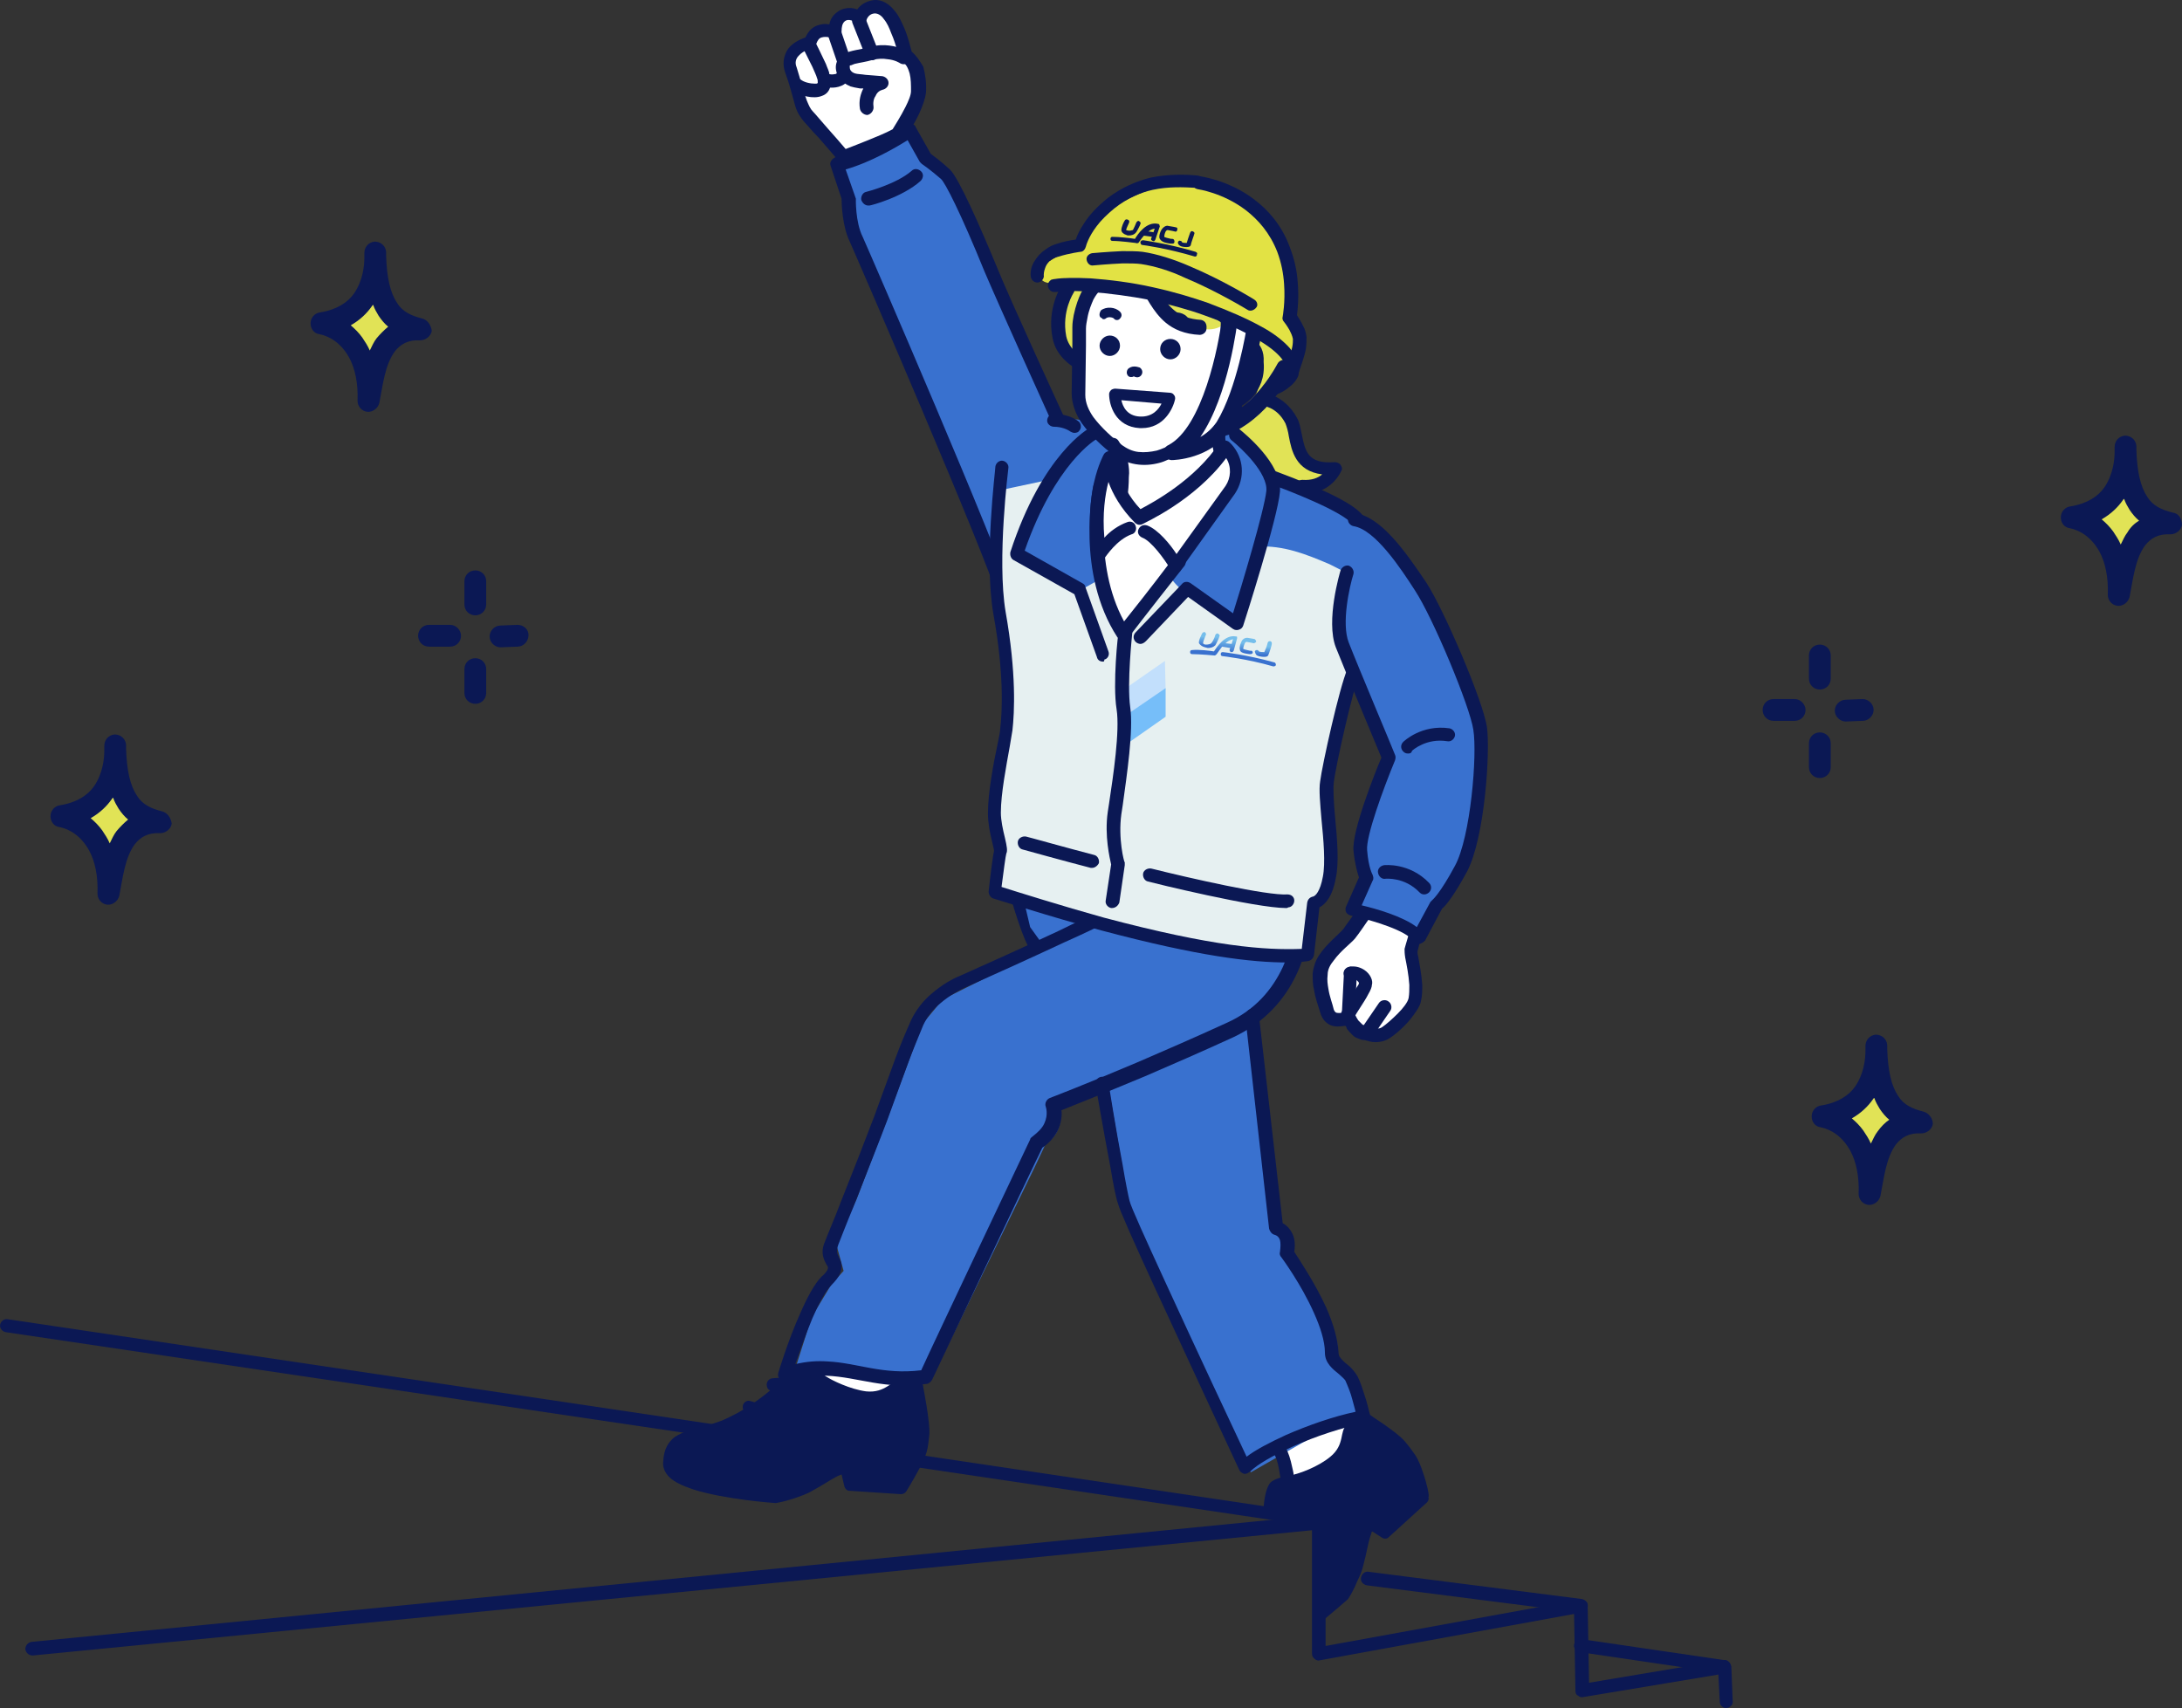 <?xml version="1.0" encoding="UTF-8"?>
<svg id="_レイヤー_2" data-name="レイヤー 2" xmlns="http://www.w3.org/2000/svg" xmlns:xlink="http://www.w3.org/1999/xlink" viewBox="0 0 320.52 250.91">
  <rect x="0" y="0" width="320.52" height="250.91" fill="#333333" stroke="none"/>
  <defs>
    <style>
      .cls-1, .cls-2 {
        fill: #3971cf;
      }

      .cls-1, .cls-2, .cls-3, .cls-4, .cls-5, .cls-6, .cls-7, .cls-8, .cls-9, .cls-10, .cls-11, .cls-12, .cls-13, .cls-14, .cls-15, .cls-16 {
        stroke-width: 0px;
      }

      .cls-2, .cls-6, .cls-7, .cls-10, .cls-11, .cls-13, .cls-14, .cls-15 {
        fill-rule: evenodd;
      }

      .cls-3 {
        fill: url(#_名称未設定グラデーション_6-4);
      }

      .cls-4 {
        fill: url(#_名称未設定グラデーション_6-3);
      }

      .cls-5 {
        fill: url(#_名称未設定グラデーション_6-2);
      }

      .cls-6 {
        fill: #c2dffc;
      }

      .cls-7 {
        fill: #e2e244;
      }

      .cls-8 {
        fill: #e6f0f1;
      }

      .cls-9 {
        fill: url(#_名称未設定グラデーション_6);
      }

      .cls-10 {
        fill: #e1e356;
      }

      .cls-11, .cls-12 {
        fill: #0b1854;
      }

      .cls-13 {
        fill: #e6ac99;
      }

      .cls-14, .cls-16 {
        fill: #fff;
      }

      .cls-15 {
        fill: #76bef9;
      }
    </style>
    <linearGradient id="_名称未設定グラデーション_6" data-name="名称未設定グラデーション 6" x1="148.42" y1="-4588.56" x2="148.42" y2="-4586.18" gradientTransform="translate(173.23 -4495.72) rotate(1.8) scale(1 -1)" gradientUnits="userSpaceOnUse">
      <stop offset=".15" stop-color="#3971cf"/>
      <stop offset=".71" stop-color="#75beeb"/>
    </linearGradient>
    <linearGradient id="_名称未設定グラデーション_6-2" data-name="名称未設定グラデーション 6" x1="193.12" y1="-4557" x2="193.12" y2="-4553.71" gradientTransform="translate(486.5 -4454.61) rotate(6.3) scale(1 -1)" xlink:href="#_名称未設定グラデーション_6"/>
    <linearGradient id="_名称未設定グラデーション_6-3" data-name="名称未設定グラデーション 6" x1="154.11" y1="-4589.29" x2="154.11" y2="-4586.87" xlink:href="#_名称未設定グラデーション_6"/>
    <linearGradient id="_名称未設定グラデーション_6-4" data-name="名称未設定グラデーション 6" x1="156.39" y1="-4589.66" x2="156.39" y2="-4587.4" xlink:href="#_名称未設定グラデーション_6"/>
  </defs>
  <g id="img">
    <g>
      <path class="cls-10" d="M55.12,37.79c0,2.1-.5,8.7-7.9,9.7,3.2.6,7.1,3.7,6.9,11.4.9-4.5,1.4-10.8,7.6-10.5-4.3-.9-6.3-3.6-6.6-10.6Z"/>
      <path class="cls-11" d="M62.02,46.79c-1.6-.4-2.9-1-3.7-2.3-1-1.5-1.5-3.7-1.6-6.9v-.6c-.1-.9-.8-1.5-1.7-1.5-.9.1-1.5.8-1.5,1.7v.7c0,1.1-.2,3.3-1.5,5.2-.9,1.3-2.5,2.4-5,2.8-.8.1-1.4.8-1.4,1.6s.5,1.5,1.3,1.6c1.5.3,3.2,1.3,4.4,3.5.8,1.5,1.3,3.6,1.2,6.3,0,.8.6,1.5,1.4,1.6.8.1,1.6-.5,1.8-1.3.5-2.5.8-5.6,2.3-7.6.8-1,1.9-1.7,3.7-1.6.8,0,1.6-.6,1.7-1.4-.1-.8-.6-1.6-1.4-1.8ZM55.32,49.69c-.4.5-.7,1.2-1,1.8-.3-.7-.7-1.3-1.1-1.9-.5-.7-1.1-1.3-1.7-1.8,1.4-.8,2.4-1.8,3.1-2.8.1-.1.1-.2.2-.2.2.6.5,1.1.8,1.6.4.6.9,1.2,1.4,1.6-.6.5-1.2,1.1-1.7,1.7Z"/>
      <path class="cls-10" d="M16.92,110.19c0,2.1-.5,8.7-7.9,9.7,3.2.6,7.1,3.7,6.9,11.4.9-4.5,1.4-10.8,7.6-10.5-4.3-.9-6.3-3.6-6.6-10.6Z"/>
      <path class="cls-11" d="M23.82,119.19c-1.6-.4-2.9-1-3.7-2.3-1-1.5-1.5-3.7-1.6-6.9v-.6c-.1-.9-.8-1.5-1.7-1.5-.9.1-1.5.8-1.5,1.7v.7c0,1.1-.2,3.3-1.5,5.2-.9,1.3-2.5,2.4-5,2.8-.8.1-1.4.8-1.4,1.6s.5,1.5,1.3,1.6c1.5.3,3.2,1.3,4.4,3.5.8,1.5,1.3,3.6,1.2,6.3,0,.8.6,1.5,1.4,1.6s1.6-.5,1.8-1.3c.5-2.5.8-5.6,2.3-7.6.8-1,1.9-1.7,3.7-1.6.8,0,1.6-.6,1.7-1.4-.1-.8-.6-1.6-1.4-1.8ZM17.12,122.09c-.4.5-.7,1.2-1,1.8-.3-.7-.7-1.3-1.1-1.9-.5-.7-1.1-1.3-1.7-1.8,1.4-.8,2.4-1.8,3.1-2.8.1-.1.1-.2.2-.2.2.6.5,1.1.8,1.6.4.6.9,1.2,1.4,1.6-.6.5-1.2,1.1-1.7,1.7Z"/>
      <path class="cls-10" d="M312.22,66.19c0,2.1-.5,8.7-7.9,9.7,3.2.6,7.1,3.7,6.9,11.4.9-4.5,1.4-10.8,7.6-10.5-4.2-.9-6.3-3.6-6.6-10.6Z"/>
      <path class="cls-11" d="M319.12,75.29c-1.6-.4-2.9-1-3.7-2.3-1-1.5-1.5-3.7-1.6-6.9v-.6c-.1-.9-.8-1.5-1.7-1.5-.9.1-1.5.8-1.5,1.7v.7c0,1.1-.2,3.3-1.5,5.2-.9,1.3-2.5,2.4-5,2.8-.8.1-1.4.8-1.4,1.6s.5,1.5,1.3,1.6c1.5.3,3.2,1.3,4.4,3.5.8,1.5,1.3,3.6,1.2,6.3,0,.8.6,1.5,1.4,1.6s1.6-.5,1.8-1.3c.5-2.5.8-5.6,2.3-7.6.8-1,1.9-1.7,3.7-1.6.8,0,1.6-.6,1.7-1.4,0-.9-.5-1.7-1.4-1.8ZM312.52,78.19c-.4.5-.7,1.2-1,1.8-.3-.7-.7-1.3-1.1-1.9-.5-.7-1.1-1.3-1.7-1.8,1.4-.8,2.4-1.8,3.1-2.8.1-.1.1-.2.2-.2.2.6.5,1.1.8,1.6.4.6.9,1.2,1.4,1.6-.7.4-1.3,1-1.7,1.7Z"/>
      <path class="cls-10" d="M275.62,154.29c0,2.1-.5,8.7-7.9,9.7,3.2.6,7.1,3.7,6.9,11.4.9-4.5,1.4-10.8,7.6-10.5-4.3-.9-6.3-3.6-6.6-10.6Z"/>
      <path class="cls-11" d="M282.52,163.29c-1.6-.4-2.9-1-3.7-2.3-1-1.5-1.5-3.7-1.6-6.9v-.6c-.1-.9-.8-1.5-1.7-1.5-.9.1-1.5.8-1.5,1.7v.7c0,1.1-.2,3.3-1.5,5.2-.9,1.3-2.5,2.4-5,2.8-.8.1-1.4.8-1.4,1.6s.5,1.5,1.3,1.6c1.5.3,3.2,1.3,4.4,3.5.8,1.5,1.3,3.6,1.2,6.3,0,.8.6,1.5,1.4,1.6s1.6-.5,1.8-1.3c.5-2.5.8-5.6,2.3-7.6.8-1,1.9-1.7,3.7-1.6.8,0,1.6-.6,1.7-1.4,0-.8-.6-1.6-1.4-1.8ZM275.82,166.19c-.4.5-.7,1.2-1,1.8-.3-.7-.7-1.3-1.1-1.9-.5-.7-1.1-1.3-1.7-1.8,1.4-.8,2.4-1.8,3.1-2.8.1-.1.1-.2.2-.2.2.6.5,1.1.8,1.6.4.6.9,1.2,1.4,1.6-.6.4-1.2,1-1.7,1.7Z"/>
      <path class="cls-11" d="M66.12,91.79h-3.1c-.9,0-1.6.7-1.6,1.6s.7,1.6,1.6,1.6h3.1c.9,0,1.6-.7,1.6-1.6,0-.8-.7-1.6-1.6-1.6Z"/>
      <path class="cls-11" d="M76.02,91.79l-2.5.1c-.9,0-1.6.8-1.6,1.6,0,.9.8,1.6,1.6,1.6l2.5-.1c.9,0,1.6-.8,1.6-1.6.1-.9-.7-1.6-1.6-1.6Z"/>
      <path class="cls-11" d="M69.82,96.69c-.9,0-1.6.7-1.6,1.6v3.5c0,.9.7,1.6,1.6,1.6s1.6-.7,1.6-1.6v-3.5c0-.9-.7-1.6-1.6-1.6Z"/>
      <path class="cls-11" d="M69.82,83.79c-.9,0-1.6.7-1.6,1.6v3.4c0,.9.7,1.6,1.6,1.6s1.6-.7,1.6-1.6v-3.4c0-.9-.7-1.6-1.6-1.6Z"/>
      <path class="cls-11" d="M263.62,102.69h-3.1c-.9,0-1.6.7-1.6,1.6s.7,1.6,1.6,1.6h3.1c.9,0,1.6-.7,1.6-1.6,0-.8-.7-1.6-1.6-1.6Z"/>
      <path class="cls-11" d="M273.62,102.69l-2.5.1c-.9,0-1.6.8-1.6,1.6,0,.9.8,1.6,1.6,1.6l2.5-.1c.9,0,1.6-.8,1.6-1.6,0-.9-.8-1.6-1.6-1.6Z"/>
      <path class="cls-11" d="M267.32,107.59c-.9,0-1.6.7-1.6,1.6v3.5c0,.9.7,1.6,1.6,1.6s1.6-.7,1.6-1.6v-3.5c0-.9-.7-1.6-1.6-1.6Z"/>
      <path class="cls-11" d="M267.32,94.69c-.9,0-1.6.7-1.6,1.6v3.4c0,.9.7,1.6,1.6,1.6s1.6-.7,1.6-1.6v-3.4c0-.9-.7-1.6-1.6-1.6Z"/>
      <g>
        <polygon class="cls-16" points="201.12 133.79 198.42 136.99 194.82 140.39 193.62 143.19 195.22 148.39 196.32 149.59 198.72 150.29 201.52 152.29 203.92 151.49 206.72 148.09 207.82 144.89 207.32 140.39 208.12 136.89 201.12 133.79"/>
        <path class="cls-10" d="M184.22,49.69c1.2.9,1.1,3.9,1,5.2s-.4,2.5-1,3.6c-1.2,2.4-3.5,3.8-1.2,6.2,2.1,2.3,3.6,5.2,6.4,6.5,1.9.9,6.6,1.3,6.6-2-1.3-.1-2.6-.3-3.7-1-1.4-.9-1.4-2.6-1.8-4.2-.3-1.4-.9-2.8-1.8-3.9-.5-.7-1.8-1.4-2-2.4-.2-1.3,1.5-2.4,1.9-3.6.4-1,.2-1.6-.4-2.4-.5-.5-3.2-2.3-4-2Z"/>
        <path class="cls-16" d="M163.62,66.49s-3.9,13.1-.2,23.4c1.8,7.1,9.4-6.2,9.4-6.2l8.4-12.3c1.2-1.7.9-4.1-.7-5.5-.7-.7-1.6-1.2-2.5-1.5-3-.9-14.4,2.1-14.4,2.1Z"/>
        <g>
          <path class="cls-14" d="M133.02,8.29s-.8-3.8-2.4-6c-1.6-2.2-4.1-1.1-4.4.9-.4-1.6-3.8-1.5-3.6,1.7,0,0-2.8-1.2-3.6,1.4,0,0-3.9.9-2.9,4,1.1,3.1,1.4,5.6,2.6,6.9,1.2,1.2,5.2,6,5.2,6,2.2-.7,5.4-1.9,7.9-3.3,0,0,2.9-4.2,3-6.3.1-2.3-.3-4.7-1.8-5.3Z"/>
          <path class="cls-11" d="M133.92,7.59c-.2-.7-.5-2.1-1.1-3.5-.4-.9-.8-1.8-1.4-2.5-1.1-1.4-2.4-1.8-3.5-1.5-.8.2-1.5.6-2,1.3h0c-.7-.3-1.7-.3-2.5.1-.7.4-1.4,1-1.6,2.1-.5-.1-1-.1-1.6.1-.7.2-1.4.7-1.9,1.8-.8.3-2.2.9-2.8,2.1-.4.8-.6,1.8-.2,3,.7,1.9,1.1,3.6,1.5,5,.3,1,.8,1.7,1.3,2.3.4.4,1.2,1.4,2.1,2.3,1.5,1.7,3.1,3.6,3.1,3.6.3.3.7.4,1.1.3,1.1-.4,2.6-.9,4.1-1.5,1.4-.6,2.7-1.2,4-1.8.1-.1.3-.2.3-.3,0,0,1.3-1.9,2.2-3.8.5-1.1.9-2.2,1-3.1.1-1.3-.1-2.7-.4-3.8-.6-1-1.1-1.7-1.7-2.2ZM133.82,13.39c0,.6-.4,1.5-.8,2.3-.7,1.4-1.6,2.8-1.9,3.3-1.1.6-2.4,1.1-3.6,1.6-1.2.5-2.3.9-3.3,1.3-.6-.7-1.7-2-2.7-3.1-.9-1-1.7-2-2.1-2.4s-.6-.9-.9-1.6c-.5-1.3-.9-3-1.5-4.9-.3-.7-.1-1.3.3-1.7.7-.8,1.9-1.1,1.9-1.1.3-.1.6-.3.7-.7.2-.5.4-.8.8-.9.7-.2,1.5.1,1.5.1.3.1.7.1,1-.1s.4-.5.4-.9c0-.6.1-1.1.4-1.4.3-.3.7-.3,1-.2.1,0,.3.1.3.2.1.5.5.8,1,.8s.9-.4.9-.8c.1-.6.5-1.1,1.1-1.2.5-.1,1.1.2,1.5.8.5.6.8,1.3,1.1,2.1.8,1.8,1.1,3.6,1.1,3.6.1.3.3.6.6.7.5.2.8.9,1,1.6.2.8.2,1.7.2,2.6Z"/>
          <path class="cls-11" d="M133.32,7.49s-1.1-.6-2.7-.8c-.8-.1-1.7-.1-2.8.2-1.4.4-2.9.5-3.8,1-.5.3-.9.7-1.1,1.2-.3.8-.1,1.6.3,2.3.4.6,1,1,1.7,1.3.3.1.8.2,1.4.3h.5c-.4.8-.7,1.8-.5,3,.1.5.6.9,1.1.9.5-.1.9-.6.9-1.1-.1-.7,0-1.3.3-1.7.2-.5.6-.8,1-.9.5-.1.9-.5.9-1s-.4-.9-.9-1c0,0-1.3-.1-2.5-.2-.6-.1-1.2-.1-1.5-.2-.3-.1-.5-.2-.7-.5-.1-.2-.1-.4-.1-.6,0-.1.1-.1.2-.1.2-.1.3-.1.5-.2.8-.2,1.7-.3,2.7-.6.8-.2,1.5-.2,2.1-.1,1.2.1,1.9.6,1.9.6.5.3,1.1.1,1.4-.3.4-.6.2-1.2-.3-1.5Z"/>
          <path class="cls-11" d="M121.32,9.39c-.6-1.3-1.5-3.1-1.5-3.1-.3-.4-.9-.6-1.4-.4s-.7.8-.4,1.3c0,0,.7,1.4,1.3,2.6.3.7.6,1.3.7,1.7.1.2.1.4.1.6v.1c-.1.1-.2.1-.4.1-.7,0-1.6-.2-2.1-.6-.4-.3-1.1-.2-1.4.2s-.2,1.1.2,1.4c1.1.8,3.1,1.3,4.3.8.6-.2,1-.6,1.2-1.2.2-.5.2-1.2-.1-2,0-.4-.3-.9-.5-1.5Z"/>
          <path class="cls-11" d="M123.52,4.49c-.2-.5-.7-.8-1.3-.6-.5.2-.8.7-.6,1.3l1.3,3.8c.2.5.7.8,1.3.6.5-.2.8-.7.6-1.3l-1.3-3.8Z"/>
          <path class="cls-11" d="M124.32,10.09c-.5-.2-1.1,0-1.3.5-.1.2-.2.3-.4.3-.4.1-.8,0-.8,0-.5-.1-1.1.2-1.2.7s.2,1.1.7,1.2c0,0,1.2.3,2.3-.2.5-.2.9-.6,1.2-1.2.2-.4,0-1-.5-1.3Z"/>
          <path class="cls-11" d="M127.12,2.69c-.2-.5-.8-.8-1.3-.6-.5.2-.8.8-.6,1.3l1.9,4.8c.2.5.8.8,1.3.6s.8-.8.6-1.3l-1.9-4.8Z"/>
          <g>
            <g>
              <path class="cls-1" d="M155.52,61.79s-8.1-17.8-10-22.3-5.4-12.9-6.7-14c-1.7-1.5-2.9-2.3-2.9-2.3l-2.4-4s-5.5,3.8-10.7,5l1.7,5s-.1,3.6,1.1,6c1.1,2.5,20.3,46.8,21.8,52.3"/>
              <path class="cls-12" d="M147.42,88.39c-.4,0-.8-.3-.9-.7-1.5-5.6-20.7-50-21.7-52.2-1.1-2.3-1.2-5.5-1.2-6.3l-1.6-4.8c-.1-.3-.1-.5.1-.8.1-.2.4-.4.6-.5,5-1.2,10.3-4.8,10.4-4.8.2-.2.5-.2.8-.1s.5.2.6.5l2.2,3.9c.4.3,1.5,1.1,2.8,2.3,1.3,1.2,4.5,8.5,6.9,14.3,1.8,4.5,9.9,22.1,10,22.3.2.5,0,1.1-.5,1.3s-1.1,0-1.3-.5c-.1-.2-8.1-17.9-10-22.4-3.5-8.6-5.8-13.1-6.4-13.6-1.6-1.4-2.8-2.2-2.8-2.2-.1-.1-.2-.2-.3-.3l-1.8-3.2c-1.6,1-5.3,3.2-9.1,4.3l1.4,4c0,.1.1.2.1.3,0,0-.1,3.4,1,5.6,1,2.2,20.3,46.8,21.8,52.5.1.5-.2,1.1-.7,1.2-.2-.1-.3-.1-.4-.1Z"/>
            </g>
            <path class="cls-12" d="M127.52,30.19c-.4,0-.8-.3-1-.8-.1-.5.2-1.1.7-1.2,0,0,4.4-1.1,6.7-3.1.4-.4,1-.3,1.4.1s.3,1-.1,1.4c-2.7,2.4-7.3,3.6-7.5,3.6h-.2Z"/>
          </g>
        </g>
        <g>
          <path class="cls-11" d="M151.02,133.49c-.4-1.2-.7-2.4-.8-3.2-.2-1.2-.3-2.3-.4-3.3-.2-1.9-.4-3.3-.4-3.3-.1-.5-.5-.9-1.1-.9-.5.1-.9.5-.9,1.1,0,0,.1,1.4.4,3.3.1,1,.3,2.1.4,3.3.1.9.5,2.2.9,3.5.6,1.9,1.3,3.9,1.9,5,.2.5.8.7,1.3.5s.7-.8.5-1.3c-.5-1-1.2-2.9-1.8-4.7Z"/>
          <path class="cls-14" d="M123.12,198.09c-4.2,1-8.6,5.3-3,8.7,2.9,1.7,7.8,1.8,11.2,1.2,2.3-.3,3-1.1,3.6-3.3,1.4-4.9-.9-7.3-5.8-6.9-1.3.1-4.8.4-6,.3Z"/>
          <path class="cls-14" d="M188.42,212.09c.4,2.5.3,7.9,4.1,6.4,3-1.2,7.3-5.2,7.1-8.8-.3-3.7-8.5,1.3-11.2,2.4Z"/>
          <g>
            <path class="cls-11" d="M133.32,202.99l-4.8,2.1-5.4.2-4.8-2.3s-2.4.3-3.7,1.2c-1.3.9-6,4.2-7.7,4.9s-4.9,1.6-4.9,1.6l-3.2,1.8-.4,3.1,2.8,2.1,6.5,1.6,5.1.9,3.5-1.1,4.5-1.8,3.5-2.5.9,3.4,7.1.3,1.9-2.8,1.3-3.6-.3-7.7-1.9-1.4Z"/>
            <path class="cls-11" d="M135.62,203.79c0-.4-.2-.7-.5-.8,0,0-.2.4-2.9-.1-1.3-.2-2.1,1.8-5,1.5-2.3-.3-5-1.6-5.9-2.2-.9-.6-2.1-1.5-2.9-1.5-1.5.1-3.9,2.3-3.9,2.3l-.1.1s-1.6,1.6-4,3.2c-1.3.9-2.8,1.7-4.4,2.4-1.9.7-3.5,1.1-4.7,1.4-.9.3-1.6.6-2.2,1-.9.7-1.6,1.7-1.7,3.6-.1.8.2,1.6.9,2.3.7.7,2,1.3,3.5,1.8,4.7,1.5,12,2,12,2h.2s1.2-.2,2.7-.7c.8-.3,1.8-.6,2.6-1.1,1.3-.7,2.5-1.5,3.6-2.1.2-.1.5-.2.7-.3l.4,1.7c.1.4.4.7.7.7l7.6.5c.3,0,.6-.1.8-.4,0,0,1-1.6,1.9-3.3.5-.9.9-1.8,1.1-2.5.2-.7.3-1.6.4-2.6.1-1.9-.9-6.9-.9-6.9ZM134.42,212.69c-.2.6-.5,1.4-.9,2.1-.6,1.1-1.2,2.1-1.5,2.7l-6.5-.5-.4-1.9c-.1-.4-.5-.7-.9-.7-.6.1-1.2.3-2,.7-1.1.6-2.4,1.4-3.7,2.1-.8.4-1.6.7-2.4,1-1.1.4-2.1.6-2.4.6-.8,0-5.8-.4-9.9-1.4-1.7-.4-3.2-1-4.2-1.6-.4-.3-.7-.6-.7-.9.1-1.1.4-1.7,1-2.2.6-.4,1.4-.7,2.4-.9,1.2-.3,2.6-.7,4.2-1.3,1.7-.7,3.4-1.6,4.8-2.5,2.3-1.5,3.9-3,4.2-3.3h0c.2-.1.9-.5,1.7-.5.5,0,1.1.1,1.7.5,1.1.8,2,1.2,3.3,1.5,1.1.2,2.6.3,5.1.3,1.6,0,3,.2,4.2.4,1.6.3,2.9.7,3.5.9,0,.7,0,1.8-.1,2.9-.2.6-.3,1.4-.5,2Z"/>
            <g>
              <path class="cls-12" d="M123.62,216.59c-.2,0-.4-.2-.5-.4-.7-1.2-1.9-2.6-2.3-2.8-.2-.1-1.5,0-4.3.9-.9.3-1.9-.3-2.1-1.3,0-.1-.1-.2-.1-.3-.2-.8-.5-1.8.1-3.3,1-2.4,5.2-5.5,5.7-5.8.4-.3.9-.2,1.1.3.2.4.1,1-.3,1.3-1.7,1.2-4.5,3.6-5.1,5-.3.9-.2,1.3,0,2,0,.1.1.2.1.4,0,.1.1.1.1.1,4.2-1.2,5-1,5.3-.9,1.2.4,2.7,2.8,3.2,3.5.3.4.1,1-.2,1.3-.3-.1-.5,0-.7,0Z"/>
              <path class="cls-12" d="M116.62,210.49c-.1,0-.2-.1-.3-.1-3-1.9-6.6-2.8-6.6-2.8-.4-.1-.7-.6-.6-1.1s.6-.8,1-.7c.1,0,2.6.7,5.2,2-.6-1.7-1.4-3.3-2.1-3.5-.4-.1-.6-.5-.6-.9s.3-.8.7-.9c.1,0,2.5-.5,6.9.9.4.1.7.6.5,1.1-.1.5-.6.8-1,.6-1.7-.6-3.1-.8-4.1-.9.7,1,1.4,2.6,1.9,5.1.1.4,0,.7-.3,1-.1.2-.4.3-.6.2Z"/>
            </g>
          </g>
          <path class="cls-2" d="M196.52,200.89l-.1-3.7-2.4-4.8-4.3-7.7c.9-3.9-1.4-4-1.4-4l-3.5-30.8,3.5-3.5,3.4-7.7v-8.1h-5.9l-17.4-2-8.7-1.3c-2.1-.4-5.9-.9-10.6-2.6l.1,2.6,2.1,8.9,2.3,3.2-6.3,3-8.8,4.4-3,3.6-5.2,14-4.5,11.8-3,6.5,1.1,4-1.8,2-2.9,4.8-2.5,7.9s4.8-.3,8.1.5c3.4.8,11.9.9,11.9.9l15.3-31.4,1.6-3.4c2.9-1.8,2.1-5.3,2.1-5.3l7.1-3.1,3.2,18.5,2.5,6.3,5.7,12.1,9.5,19.8,8.9-5.1,8.3-2.9-1.9-5.3-2.5-2.1Z"/>
          <path class="cls-12" d="M253.42,243.89l-21.1-3.1c-.5-.1-1,.3-1.1.8s.3,1,.8,1.1l21.1,3.1h.1c.5,0,.9-.4,1-.8.1-.5-.2-1-.8-1.1Z"/>
          <path class="cls-11" d="M200.52,205.19c-.3-.9-.6-2-1.1-3-.3-.5-.7-1-1.1-1.4-.5-.4-1-.8-1.4-1.3-.2-.2-.3-.5-.3-.8-.1-2-.8-4.3-1.8-6.6-1.7-3.7-4-7.1-4.7-8.2.2-1.3,0-2.2-.4-2.9s-.9-1.1-1.3-1.3c-.5-4.4-3.5-30.6-3.5-30.6-.1-.5-.6-.9-1.1-.9-.5.1-.9.6-.9,1.1l3.5,31.2c.1.4.4.8.8.9,0,0,.6.1.8.8.1.4.1.9,0,1.7-.1.3,0,.6.2.8,0,0,2.9,3.9,4.8,8.2.9,2,1.6,4.1,1.6,5.8,0,.8.3,1.4.7,1.9s.9.9,1.4,1.3c.3.3.7.6.9.9.4.9.8,1.9,1,2.7s.4,1.4.5,1.9c-3.3.7-7,2-10.2,3.4-2.4,1.1-4.5,2.2-5.8,3.2-1.8-3.8-7.7-16.4-12.1-26-2.7-5.9-4.9-10.7-5.1-11.6-.2-.8-.6-2.8-1-5.2-1-5.2-2.1-12.2-2.1-12.2-.1-.5-.6-.9-1.1-.8-.5.1-.9.6-.8,1.1,0,0,1.2,7,2.2,12.2.4,2.4.8,4.5,1.1,5.3.2.9,2.4,5.8,5.2,11.9,5.3,11.5,12.6,27.2,12.6,27.2.1.3.4.5.7.6s.6-.1.9-.3c1.1-1.1,3.4-2.4,6.3-3.7,3.3-1.5,7.3-2.8,10.7-3.5.5-.1.9-.6.8-1.1-.2.4-.3-.9-.9-2.7Z"/>
          <path class="cls-11" d="M189.62,214.69c-.3-1.2-.7-1.9-.7-1.9-.3-.5-.9-.6-1.3-.4-.5.3-.6.9-.4,1.3,0,0,.3.5.5,1.4.1.4.2,1,.3,1.6,0,.5.5.9,1.1.9.5,0,.9-.5.9-1.1-.1-.6-.3-1.3-.4-1.8Z"/>
          <path class="cls-11" d="M191.42,129.19c-.5.1-.9.5-.9,1.1,0,0,.6,6-2.1,11.8-1.5,3.2-4,6.3-8.3,8.2-4.8,2.2-9.2,4.1-12.9,5.7-8,3.4-13,5.3-13,5.3-.5.2-.8.8-.6,1.3,0,0,.4,1.1-.2,2.4-.3.7-.9,1.3-1.8,2-.1.1-.3.2-.3.4,0,0-14.1,29.7-16,33.9-5.7.7-9.4-1.1-13.8-1.3-1.5-.1-3,0-4.7.4.6-1.7,1.5-4.3,2.5-6.7.9-2.1,1.9-4,2.8-4.9,1.3-1.3,1.5-2.1,1.5-2.8,0-.4-.1-.7-.3-1.1-.2-.5-.6-.9-.2-2,.4-1,1.2-3.1,2.2-5.5,1.8-4.6,4.1-10.4,5-12.8.6-1.6,1.8-5,3.1-8.5.7-1.9,1.5-3.8,2.2-5.5.6-1.3,1.5-2.4,2.5-3.2,1.4-1.2,2.9-2,3.6-2.3,3.6-1.6,9.8-4.4,14.7-6.7,2.7-1.2,5-2.3,6.3-3,.3-.2.7-.5,1.1-.9.6-.6,1.1-1.4,1.1-1.4.3-.5.2-1.1-.3-1.4-.5-.3-1.1-.2-1.4.3,0,0-.3.5-.7,1-.2.3-.5.5-.7.7-1.3.7-3.6,1.7-6.2,3-4.9,2.3-11.1,5.1-14.7,6.7-.8.3-2.5,1.2-4.1,2.6-1.2,1-2.3,2.4-3,3.9-.8,1.8-1.6,3.7-2.3,5.6-1.3,3.5-2.5,6.9-3.1,8.5-.9,2.4-3.2,8.3-5,12.8-.9,2.4-1.8,4.4-2.2,5.5-.6,1.3-.4,2.2-.1,2.9l.3.6c.1.1.2.3.2.4s0,.2-.1.4c-.2.3-.4.6-.8.9-1.1,1.1-2.2,3.2-3.2,5.5-1.8,4-3.2,8.7-3.2,8.7-.1.4,0,.7.3,1s.6.3,1,.2c2.2-.7,4.1-.9,5.8-.8,4.7.2,8.6,2.1,14.7,1.2.3,0,.6-.3.8-.6,0,0,14.7-31.1,16.2-34.1,1.2-.8,1.9-1.8,2.3-2.6.5-1.1.6-2.2.5-2.9,1.7-.7,6.1-2.4,12.3-5,3.7-1.6,8.1-3.5,12.9-5.7,4.7-2.2,7.6-5.6,9.3-9.2,3-6.3,2.3-12.8,2.3-12.8-.3-.9-.7-1.2-1.3-1.2Z"/>
          <path class="cls-11" d="M253.92,244.09c-.2-.2-.5-.3-.8-.2l-19.7,3.3-.2-11.3c0-.3-.1-.6-.4-.7-.2-.2-.5-.3-.8-.2l-37.3,6.8v-18.3c0-.3-.1-.5-.3-.7s-.5-.3-.8-.2L4.62,241.19c-.5.1-.9.5-.9,1.1.1.5.5.9,1.1.9l187.9-18.4v18.1c0,.3.1.6.4.8.2.2.5.3.8.2l37.3-6.8.2,11.3c0,.3.1.6.4.7.2.2.5.3.8.2l19.8-3.3.2,4c0,.5.5,1,1,.9.5,0,1-.5.9-1l-.2-5.1c-.1-.3-.2-.5-.4-.7Z"/>
          <path class="cls-12" d="M232.22,236.89c.5,0,.9-.4,1-.9s-.3-1-.9-1.1l-31.3-4c-.5-.1-1,.3-1.1.9-.1.5.3,1,.9,1.1l31.3,4h.1Z"/>
          <path class="cls-11" d="M193.92,222.49L1.12,193.79c-.5-.1-1,.3-1.1.8-.1.5.3,1,.8,1.1l192.8,28.6c.5.1,1-.3,1.1-.8.1-.4-.3-1-.8-1Z"/>
          <path class="cls-12" d="M209.02,216.29c-.3-.9-.7-1.9-1.1-2.5-.4-.6-1-1.4-1.6-2.1-1.2-1.4-5.5-4.1-5.5-4.1-.3-.2-.6-.3-1-.2,0,0,.1.3-.9,1.2h-.3l-.1.3c-.2.2-.4.3-.7.5-1.1.8-.2,2.8-2.4,4.6-1.8,1.5-4.6,2.5-5.7,2.7-1.1.2-2.5.5-3.1,1.1-.7.8-.9,2.5-1,3.5l-.5.5,8.9,1.6v14.9c2.2-1.8,3.9-3.3,3.9-3.3l.1-.1s.7-1,1.3-2.5c.4-.8.8-1.7,1-2.7.4-1.4.6-2.9,1-4.1.1-.2.1-.4.2-.6h.1l1.4.9c.3.2.7.2,1-.1l5.6-5.1c.2-.2.3-.5.2-.8.2,0-.2-1.9-.8-3.6Z"/>
        </g>
        <g>
          <path class="cls-8" d="M147.32,68.59s-1.8,13.4-.4,21.4c1.4,8,1.4,15.4.7,16.8-.7,1.4-2.1,8.6-2.1,12.6,0,2.2,1.6,5.1,1.4,5.6-.2.5-.8,5.9-.8,5.9,0,0,8.3,2.7,15.9,4.7,16.5,4.4,24.2,4.9,30.2,4.6l.9-7.7s1.6,0,2.3-3.7-.7-11.5-.4-14c.4-2.5,2.8-13.6,3.9-16.3,1.1-2.7,2.8-19,.7-22.1-1.2-1.7-6.5-4.1-13.2-6.6-.9-.3-4.9-6-5.7-6.3-4.1-1.5-4.1,2.8-4.1,2.8,0,0-16.9-2.2-18.9-3.8s-7.4-1.7-10.4,6.1Z"/>
          <g>
            <g>
              <path class="cls-9" d="M177.02,95.09c.1,0,.3.1.4.1.4,0,.8-.1,1.1-.4.2-.3.6-1.2.6-1.3.1-.1,0-.3-.2-.4-.1-.1-.3,0-.4.2-.1.4-.4,1-.6,1.2-.1.1-.4.2-.8.2-.3,0-.4-.2-.4-.2,0-.2.2-.7.4-1.2.1-.1,0-.3-.1-.4s-.3,0-.4.1c-.1.2-.6,1.1-.5,1.5.2.3.5.5.9.6Z"/>
              <path class="cls-5" d="M179.52,94.99l1.2.2-.1.2c0,.2,0,.3.2.4.2,0,.3,0,.4-.2l.5-1.8v-.2c0-.1-.1-.1-.2-.1-1.6-.3-2.8,1.6-3.2,2.2-.6-.1-2.2-.3-3.2-.2-.2,0-.3.1-.3.3s.1.3.3.3c1.1,0,3.3.2,3.3.2h0c.1,0,.2-.1.3-.2.2-.3.5-.7.8-1.1h0ZM180.92,94.59l-.9-.1c.3-.3.7-.5,1.1-.6l-.2.7Z"/>
              <path class="cls-4" d="M183.52,96.09h.2c.1,0,.3-.1.3-.2,0-.2-.1-.3-.2-.3h-.2c-.4-.1-1-.2-1-.3s.1-.6.3-.9c.1-.1.2-.1.2-.1.7.1,1,.2,1,.2.2,0,.3-.1.4-.2,0-.2-.1-.3-.2-.4,0,0-.4-.1-1.1-.2-.3,0-.5.1-.7.3-.3.4-.5,1.1-.4,1.4,0,.5.7.6,1.4.7Z"/>
              <path class="cls-3" d="M184.92,96.39s.4.1.7.1.6,0,.7-.3c.1-.2.5-1.4.5-1.6s0-.3-.2-.4c-.2,0-.3,0-.4.2-.1.5-.4,1.2-.5,1.4-.2,0-.6,0-.8-.1,0-.1-.1-.1-.2-.2-.2,0-.3,0-.4.2.1.4.2.6.6.7Z"/>
              <path class="cls-2" d="M187.12,97.29c-3.9-1.1-7.5-1.5-7.5-1.5-.2,0-.3.1-.3.3s.1.3.3.3c0,0,3.6.4,7.4,1.5h.1c.1,0,.3-.1.3-.2,0-.2-.1-.4-.3-.4Z"/>
            </g>
            <g>
              <polygon class="cls-6" points="165.22 101.19 165.22 105.49 171.22 101.29 171.12 97.09 165.22 101.19"/>
              <polygon class="cls-15" points="165.22 105.19 165.22 109.49 171.22 105.29 171.22 101.09 165.22 105.19"/>
            </g>
          </g>
          <path class="cls-16" d="M163.22,66.39s-3.9,13.1-.2,23.4c1.8,7.1,9.4-6.2,9.4-6.2l8.4-12.3c1.2-1.7.9-4.1-.7-5.5-.7-.7-1.6-1.2-2.5-1.5-2.9-.8-14.4,2.1-14.4,2.1Z"/>
          <path class="cls-1" d="M182.52,64.69c-.9-.3-1-1.7-2.3-1.4-2.3.5-.1,2.8.4,3.7,1.7,3.3-1,6-2.8,8.7-1.3,2-2.9,3.8-4.4,5.7-1.2,1.6-2.4,2.6-.9,4.2,1.8,2.1,4.5,3.3,6.6,5,1.2,1,1.9,1.9,2.6.6,1.7-3.3,1.7-7.5,3-10.9,3.8-.2,7.1,1.1,10.6,2.6.9.4,3.7,2.1,4.8,1.8.4-.1.6-.5.9-.8,1-.9,2.6-2.9,2.4-4.3-.2-1.5-4.8-3.7-6-4.6-3.9-2.8-6.1-2.5-10.2-4.8-1.8-.9-2-3.6-4.7-5.5Z"/>
          <path class="cls-1" d="M156.72,61.79s-2.9-.7-7.5-1.1c-3-.2-2.2,11.3-2.2,11.3l7.5-1.6-5,11.1,9.2,5.2,3.2-1.8s-3.5-10.6,1.5-17.4c-.1,0-2.1-7.1-6.7-5.7Z"/>
          <path class="cls-12" d="M189.22,141.39c-5.4,0-13.1-.9-27.4-4.7-7.5-2-15.8-4.7-15.9-4.7-.4-.1-.7-.6-.7-1,.2-1.9.6-5.2.8-6,0-.2-.2-.9-.3-1.4-.3-1.2-.6-2.7-.6-4.1,0-3,.8-7.3,1.4-10.1.2-1,.4-1.9.4-2.3.3-2.5.6-8.1-1-16.9-1.4-8,.3-21.1.3-21.7.1-.5.6-.9,1.1-.8s.9.6.8,1.1c0,.1-1.7,13.4-.4,21.1,1.6,9,1.3,14.8,1,17.4-.1.5-.2,1.3-.4,2.4-.5,2.8-1.3,6.9-1.3,9.7,0,1.1.3,2.5.6,3.7.3,1.3.4,1.9.2,2.3-.1.3-.4,2.6-.7,4.9,2.2.7,8.9,2.8,15,4.5,16.2,4.3,23.7,4.8,29.1,4.6l.8-6.8c.1-.5.4-.8.9-.9.3-.1,1-.7,1.4-2.9.4-2,.1-5.4-.2-8.4-.2-2.4-.4-4.4-.2-5.6.3-2.4,2.8-13.7,4-16.5.5-1.1,1.2-5.7,1.5-10.6.4-6.5-.1-9.7-.7-10.6-1.3-1.9-9.6-5.1-12.4-6.1-.5-.2-.8-.8-.6-1.3s.8-.8,1.3-.6c8.3,3.1,12.1,5.1,13.3,6.8,2.4,3.6.4,20.3-.6,23-1,2.5-3.5,13.5-3.8,16.1-.1.9,0,3,.2,5.1.3,3.1.6,6.7.1,8.9-.5,2.8-1.6,3.9-2.4,4.3l-.8,7c-.1.5-.4.8-.9.9-.7.1-1.8.2-2.9.2Z"/>
          <path class="cls-12" d="M157.82,63.59c-.2,0-.4-.1-.6-.2-.4-.3-1.3-.7-2.4-.7-.5,0-1-.4-1-.9s.4-1,.9-1c1.4,0,2.8.4,3.7,1.1.4.3.5,1,.1,1.4-.1.2-.4.3-.7.3Z"/>
          <g>
            <path class="cls-12" d="M163.32,133.39h-.1c-.5-.1-.9-.6-.8-1.1l.8-5.3c-.2-.9-1-4.2-.5-7.7l.2-1.3c.6-4,1.6-10.6,1.1-13.8-.6-3.7.2-11.1.3-11.4.1-.5.5-.9,1.1-.9.5.1.9.5.9,1.1,0,.1-.8,7.4-.3,10.9.5,3.4-.5,10-1.1,14.4l-.2,1.3c-.5,3.6.4,7.1.5,7.1v.4l-.8,5.5c-.2.5-.6.8-1.1.8Z"/>
            <path class="cls-12" d="M160.42,127.49h-.2c-3.5-.9-10-2.7-10-2.7-.5-.1-.8-.7-.7-1.2s.7-.8,1.2-.7c.1,0,6.5,1.8,10,2.7.5.1.8.7.7,1.2-.2.4-.6.7-1,.7Z"/>
            <path class="cls-12" d="M188.92,133.39c-4.5,0-19.6-3.7-20.3-3.9-.5-.1-.8-.7-.7-1.2s.7-.8,1.2-.7c5.6,1.4,17,4,20,3.8.6,0,1,.4,1,.9s-.4,1-.9,1c-.1.1-.2.1-.3.1Z"/>
            <path class="cls-12" d="M162.02,97.19c-.4,0-.8-.2-.9-.7l-3.3-9.2-8.9-5c-.4-.2-.6-.7-.5-1.2,4.7-14.4,11.5-18.2,11.8-18.3.5-.3,1.1-.1,1.3.4.3.5.1,1.1-.4,1.3-.1,0-6.1,3.5-10.6,16.4l8.5,4.8c.2.1.4.3.4.5l3.4,9.5c.2.5-.1,1.1-.6,1.2,0,.3-.1.3-.2.3Z"/>
            <path class="cls-12" d="M167.52,94.59c-.2,0-.5-.1-.7-.3-.4-.4-.4-1,0-1.4l6.8-7.1c.3-.4.9-.4,1.3-.1l6.2,4.4c1.2-3.8,4.6-15.1,4.9-18,.2-2.6-3.6-6.2-5.1-7.4-.4-.3-.5-.9-.2-1.4.3-.4.9-.5,1.4-.2.6.5,6.2,5,5.9,9.1-.3,3.8-5.2,19.1-5.4,19.7-.1.3-.3.5-.6.6s-.6.1-.9-.1l-6.6-4.7-6.2,6.5c-.3.3-.6.4-.8.4Z"/>
            <path class="cls-12" d="M164.92,93.99h0c-.4,0-.6-.2-.8-.4-6.1-9.4-3.6-21.8-3.5-22.3s.6-.9,1.2-.8c.5.1.9.6.8,1.2,0,.1-2.2,11,2.5,19.6,1.2-1.5,3.6-4.5,7.3-9.4.3-.4.9-.5,1.4-.2.4.3.5.9.2,1.4-5.7,7.2-8.2,10.5-8.2,10.5-.3.2-.6.4-.9.4Z"/>
          </g>
        </g>
        <g>
          <g>
            <path class="cls-11" d="M208.82,134.29c-1.4-.4-3.1-.8-4.8-1.2-1.2-.3-2.3-.5-3.3-.6-.4,0-.7.1-.9.4,0,0-.7,1.1-1.5,2.2-.4.5-.7,1-1,1.4-.7.8-2.5,2.2-3.6,3.9-.5.8-.8,1.7-.9,2.6,0,.9,0,1.7.2,2.4.2,1.3.6,2.3.9,3.3.3,1.1.9,1.6,1.5,1.9.7.3,1.5.2,2.2.1.1.1.2.2.2.4.3.4.6.7.9,1,.3.3.6.4.9.5.4.2.7.2.9.2.3.1.9.3,1.5.3s1.2-.1,1.8-.4c.9-.5,2.3-1.7,3.3-2.9.8-1,1.5-2,1.6-2.7.2-.8.2-1.6.2-2.4-.1-1.5-.4-3.1-.6-4.2-.1-.3-.1-.6-.1-.7.1-.3.2-.9.4-1.6.4-1.2.8-2.5.8-2.5.1-.3.1-.5-.1-.8,0-.3-.2-.5-.5-.6ZM206.72,137.99c-.2.6-.3,1.1-.4,1.4,0,.3,0,.7.1,1.3.2,1,.5,2.5.6,4,0,.7,0,1.3-.1,1.9-.1.6-.8,1.5-1.6,2.3s-1.7,1.6-2.3,2c-.3.2-.5.2-.8.2-.5,0-.9-.2-.9-.2-.1-.1-.3-.1-.4-.1,0,0-.2,0-.4-.1-.1-.1-.3-.1-.4-.2l-.6-.6c-.2-.3-.3-.5-.4-.7-.1-.3-.3-.5-.5-.6-.3-.1-.5-.1-.8,0,0,0-.7.3-1.4.2-.2,0-.4-.2-.5-.5-.2-.9-.6-1.8-.8-3.1-.1-.6-.2-1.2-.1-2,0-.8.4-1.5.9-2.1,1-1.4,2.5-2.5,3.1-3.2.3-.4.7-.9,1.1-1.5.4-.6.9-1.3,1.2-1.7.8.1,1.6.3,2.5.5,1.3.3,2.5.6,3.7.9-.4.5-.6,1.2-.8,1.9Z"/>
            <path class="cls-11" d="M203.92,147.09c-.4-.3-1.1-.2-1.4.3l-2.6,3.8c-.3.4-.2,1.1.3,1.4.4.3,1.1.2,1.4-.3l2.6-3.8c.3-.4.2-1.1-.3-1.4Z"/>
            <path class="cls-11" d="M200.42,142.49c-.6-.4-1.5-.7-2.4-.4-.5.2-.8.7-.6,1.2s.7.8,1.2.6c.2-.1.4,0,.5,0,.2.1.5.4.5.5,0,.2-.1.3-.3.6-.7,1.3-2,3-2.3,3.8-.2.5.1,1.1.6,1.3s1.1-.1,1.3-.6c.3-.7,1.5-2.3,2.1-3.5.3-.5.5-1,.5-1.3.2-.6-.2-1.6-1.1-2.2Z"/>
            <path class="cls-11" d="M198.42,141.99c-.5,0-1,.4-1,.9l-.3,5.8c0,.5.4,1,.9,1s1-.4,1-.9l.3-5.8c.1-.5-.3-.9-.9-1Z"/>
          </g>
          <g>
            <g>
              <path class="cls-1" d="M197.82,83.89s-2.1,7-.7,10.7c1.4,3.7,6.8,16.6,6.8,16.6,0,0-4.4,10.7-4.2,13.6s.9,4,.9,4l-2.1,4.7s8.3,1.7,9.7,4.2l2.6-4.9s1.1-.8,3.6-5.4,3.4-16.9,2.8-20.6c-.5-3.7-6.1-16.8-8.7-20.9-2.6-4-6.2-9.3-9.7-9.8"/>
              <path class="cls-12" d="M208.32,138.69c-.4,0-.7-.2-.8-.5-.8-1.4-5.8-3-9.1-3.7-.3-.1-.5-.2-.7-.5-.1-.3-.1-.6,0-.8l1.9-4.3c-.2-.6-.6-1.9-.8-3.9-.3-2.8,3.2-11.6,4.1-13.7-.9-2.2-5.4-12.9-6.7-16.2-1.5-3.9.6-11,.7-11.3.2-.5.7-.8,1.2-.7.5.2.8.7.7,1.2-.6,1.9-1.8,7.3-.7,10.1,1.4,3.6,6.8,16.4,6.8,16.5.1.2.1.5,0,.8-1.7,4.1-4.3,11.2-4.1,13.2.2,2.6.8,3.6.8,3.6.1.3.2.6,0,.9l-1.6,3.6c2.1.5,6,1.6,8.1,3.2l2-3.7.3-.3h0s1.1-.9,3.3-5c2.3-4.2,3.3-16.3,2.7-20-.5-3.4-5.9-16.4-8.6-20.5-2-3.1-5.8-8.9-9-9.4-.5-.1-.9-.6-.8-1.1.1-.5.6-.9,1.1-.8,3.8.6,7.3,5.6,10.4,10.2,2.6,4,8.3,17.3,8.9,21.2.5,3.6-.3,16.2-2.9,21.2-2,3.7-3.2,5.1-3.7,5.5l-2.5,4.7c-.3.3-.7.5-1,.5h0Z"/>
            </g>
            <path class="cls-12" d="M206.82,110.69c-.3,0-.5-.1-.7-.3-.4-.4-.4-1,0-1.4.1-.1,2.7-2.6,6.8-2,.5.1.9.6.8,1.1-.1.5-.6.9-1.1.8-3.1-.5-5.1,1.3-5.2,1.4-.1.4-.4.4-.6.4Z"/>
            <path class="cls-12" d="M209.22,131.39c-.3,0-.5-.1-.7-.3-2.2-2.3-5-2-5-2-.5.1-1-.3-1.1-.9-.1-.5.3-1,.9-1.1.1,0,3.7-.4,6.6,2.6.4.4.4,1,0,1.4-.2.2-.5.3-.7.3Z"/>
          </g>
        </g>
        <path class="cls-14" d="M180.62,50.29l1.4-4.9-7.1-4.2s-8-2.4-9.6-2.3c-1.7.1-4.6,3.3-4.6,3.3l-1.4,2.2-.6,2.4-.2,3.7v6.6l.3,2.8,1.7,2.9,2.5,2.7.7,2.4-.4,3.2.8,1.3,2.4,1.1,2.7,1.2h4.1l3.2-1.2,3.2-1.9,1.4-1.7-1.7-3.7-.9-4.3,2-1.4s1.7-1.1,2.4-1.8,1.9-2.6,2.1-3.7c.2-1.1,0-2.9-.7-4.3-.8-1.4-3.7-.4-3.7-.4Z"/>
        <path class="cls-10" d="M157.82,41.89c-1.8,1.3-2.2,4.2-2.1,6.3.1,1.2.6,4.1,2.3,4.2.1-1.7.1-3.4.4-5.1.2-1,.4-2,.7-3,.1-.4.8-1.4.7-1.7-.1-.6-1.4-.8-2-.7Z"/>
        <path class="cls-10" d="M170.12,43.59c1.2,2.9,7.4,6.8,10.1,3.6-2.6-2.2-6.6-2.6-10.1-3.6Z"/>
        <path class="cls-11" d="M184.32,49.99c-1.5-1.2-3.5-.7-3.5-.7-.5.1-.9.7-.8,1.2.1.5.7.9,1.2.8l1.8.4c.4.3.7.9.7,1.8.1,1.7-.4,2.9-1.1,3.7-1.4,1.6-3.5,1.9-3.5,1.9-.3,0-.5.2-.6.4,0,0-1,1.4-2.1,2.6-.5.6-1.1,1.1-1.6,1.5-.6.5-1.5,1-2.4,1.5s-1.8.9-2.5,1.1c-.9.2-1.8.3-2.7.2-.9-.1-1.7-.5-2.4-1-1.3-1-3-2.5-4.2-4.1-.7-1-1.2-2.1-1.2-3.3l.1-7.3v-2.4c0-.5.1-1,.2-1.5.2-1.2.6-2.1.9-2.8.6-1.1,1.3-1.7,1.8-2.4.3-.4.3-1-.1-1.4-.4-.3-1-.3-1.4.1-.6.8-1.4,1.5-2.1,2.7-.4.8-.8,1.9-1.1,3.3-.1.6-.2,1.1-.2,1.8v2.5l-.1,7.2c0,1.5.6,3.1,1.5,4.4,1.3,1.8,3.1,3.5,4.6,4.6.9.7,2.1,1.2,3.3,1.4,1.2.2,2.4.1,3.5-.2.8-.2,1.8-.7,2.9-1.3,1-.5,1.9-1.1,2.6-1.7.6-.4,1.2-1.1,1.8-1.7.9-1,1.7-2,2.1-2.5.9-.2,2.8-.9,4.3-2.5,1-1.2,1.8-2.8,1.6-5.1.1-1.6-.5-2.6-1.3-3.2Z"/>
        <path class="cls-11" d="M176.42,46.99c-1.7-.1-2.9-.6-3.8-1.3-1.8-1.4-2.6-3.6-3.6-5.1-1.1-1.9-2.4-3-4.6-2.6-.5.1-.9.6-.8,1.2.1.5.6.9,1.2.8,1.2-.3,1.8.6,2.4,1.7,1.1,1.8,2.1,4.1,4,5.7,1.2,1,2.8,1.7,5,1.8.5,0,1-.4,1-.9.1-.8-.3-1.2-.8-1.3Z"/>
        <path class="cls-11" d="M183.62,47.09c-2-.5-3.7-1.7-5.1-3-2.3-2.3-3.7-4.9-3.7-4.9-.2-.5-.8-.7-1.3-.4-.5.2-.7.8-.4,1.3,0,0,1.9,3.7,5.1,6.4,1.4,1.2,3.1,2.2,5,2.6.5.1,1.1-.2,1.2-.7.1-.7-.2-1.2-.8-1.3Z"/>
        <path class="cls-11" d="M171.92,49.79c-.8,0-1.5.6-1.5,1.5,0,.8.7,1.5,1.5,1.5s1.5-.7,1.5-1.5c0-.9-.7-1.5-1.5-1.5Z"/>
        <path class="cls-11" d="M163.02,49.29c-.8,0-1.5.7-1.5,1.5s.7,1.5,1.5,1.5,1.5-.7,1.5-1.5c0-.9-.7-1.5-1.5-1.5Z"/>
        <path class="cls-11" d="M165.72,67.99c-.2-.7-.5-1.4-.7-1.9s-.5-1-.7-1.3c-.3-.5-.9-.6-1.4-.3-.5.3-.6.9-.3,1.4.2.3.4.7.6,1.3.2.4.4.9.5,1.4.1.4.2,1.2.1,1.9,0,.8-.1,1.6-.2,2-.1.5.3,1.1.8,1.2s1.1-.3,1.2-.8c.1-.6.2-1.8.2-2.8.1-.8,0-1.5-.1-2.1Z"/>
        <path class="cls-11" d="M181.72,68.89c-.8-.7-1.2-1.7-1.5-2.8-.4-1.9-.3-4-.1-5.4.1-.5-.3-1-.9-1.1-.5-.1-1,.3-1.1.9-.2,1.6-.3,3.9.2,6.1.3,1.5,1,2.8,2.1,3.8.4.4,1,.3,1.4-.1.4-.4.3-1.1-.1-1.4Z"/>
        <path class="cls-11" d="M180.32,46.29c-.5,0-1,.5-1,1v3.4c0,.5.5,1,1,1s1-.5,1-1v-3.4c0-.5-.5-1-1-1Z"/>
        <g>
          <path class="cls-13" d="M179.62,58.99c-1.1,0-2.1.9-2.1,2s.9,2,2.1,2c1.1,0,2.1-.9,2.1-2s-.9-2-2.1-2Z"/>
          <path class="cls-12" d="M179.62,57.99c-1.7,0-3.1,1.3-3.1,3s1.4,3,3.1,3,3.1-1.3,3.1-3-1.4-3-3.1-3ZM179.62,61.99c-.6,0-1.1-.5-1.1-1,0-.6.5-1,1.1-1s1.1.5,1.1,1-.5,1-1.1,1Z"/>
        </g>
        <path class="cls-11" d="M181.42,52.99c-.5,0-1,.4-1.1.9,0,0,0,.4-.2.9-.1.2-.2.4-.4.6-.4.3-.5,1-.2,1.4s1,.5,1.4.2.7-.7.9-1.1c.4-.9.5-1.8.5-1.8.1-.6-.3-1.1-.9-1.1Z"/>
        <g>
          <g>
            <g>
              <path class="cls-16" d="M180.62,46.69s-1.8,16.3-8.5,19.7c0,0,5.1,0,7.5-3.9,3.1-5.2,4.5-14.3,4.5-14.3"/>
              <path class="cls-12" d="M172.12,67.59c-.5,0-1-.4-1.1-.9s.1-1.1.6-1.3c5-2.6,7.4-14.5,7.9-18.8.1-.6.7-1.1,1.3-1s1.1.7,1,1.3-1.3,11.2-5.5,17.3c.9-.5,1.7-1.2,2.4-2.2,3-4.9,4.4-13.8,4.4-13.9.1-.6.7-1.1,1.3-1s1.1.7,1,1.3c-.1.4-1.5,9.4-4.7,14.7-2.8,4.4-8.4,4.5-8.6,4.5h0Z"/>
            </g>
            <g>
              <path class="cls-7" d="M189.22,43.99c.1-.8-.2-5.5-.4-6.6s-2.9-4.9-3.5-5.8c-.6-.9-4.7-3.2-6.2-3.8-1.5-.6-5-.9-6.9-.8-1.8.1-4.9,1.4-7,2.5s-4,3.2-5,4.3-2,3.2-2,3.2l-2.3.3-1.8,1.1c-3.1,3.2.3,3.3.7,3.2l1.4-.7s4.5.1,6.4.5c3.6.9,8.8,2,10.3,2.6,1.6.7,10.3,4.1,13.3,6.1,2.1,1.4,3.2,3.1,3.2,3.1l.9-2.3-.1-3.9c0,.1-1.1-2.2-1-3Z"/>
              <path class="cls-12" d="M189.42,51.09c-1-1.1-2.4-2.2-4.3-3.2-2-1.1-4.5-2.2-7.7-3.4-2.3-.8-4.9-1.6-8.1-2.3-3.1-.7-6.4-1.1-9.1-1.3-2.2-.1-4.1-.1-5.3.1-.2,0-.4.1-.5.1-.3.2-.5.5-.5.8,0,.5.4,1,.9,1h.4c1.1-.2,2.9-.2,5,0,2.6.2,5.8.6,8.8,1.2,3,.7,5.6,1.4,7.8,2.2,3.1,1.1,5.5,2.2,7.4,3.3,1.6.9,2.9,1.8,3.8,2.8.7.8,1.1,1.5.9,2.1-.1.5-.6.8-1.1,1.1-.9.5-1.8.8-1.8.8-.5.1-.8.7-.7,1.2s.7.8,1.2.7c0,0,1.6-.4,2.7-1.3.7-.5,1.2-1.1,1.5-1.8.3-1.3-.1-2.7-1.3-4.1Z"/>
              <path class="cls-11" d="M175.92,25.79c-2-.2-4.4-.2-6.9.3-2,.5-4.2,1.4-6.3,3-1.6,1.3-2.7,2.5-3.4,3.6-.7,1-1.1,1.9-1.3,2.5-.7.1-1.9.3-3,.7-.9.3-1.2.6-1.9,1.1-.6.5-1,1.1-1.3,1.6-.6,1.1-.4,2.1-.4,2.1.1.5.6.9,1.1.8.5-.1.9-.6.8-1.1,0,0,0-.5.2-1,.1-.3.3-.7.6-1,.5-.4.7-.5,1.4-.7,1.6-.5,3.2-.7,3.2-.7.4,0,.7-.4.8-.8,0,0,.3-1.3,1.6-3,.6-.8,1.5-1.7,2.6-2.6,1.9-1.5,3.8-2.3,5.6-2.7,2.3-.5,4.5-.4,6.3-.3.5,0,1-.4,1-.9.3-.4-.1-.8-.7-.9Z"/>
              <path class="cls-11" d="M184.22,43.99s-4.5-2.8-9.5-4.9c-2.3-1-4.8-1.8-6.9-2.1-.8-.1-1.9-.1-3-.1-2.2.1-4.4.3-4.4.3-.5.1-.9.5-.8,1,.1.5.5.9,1,.8,0,0,2.1-.2,4.3-.3,1,0,2,0,2.7.1,2,.3,4.3,1,6.4,2,4.8,2,9.2,4.7,9.2,4.7.4.3,1,.1,1.3-.3.3-.3.2-.9-.3-1.2Z"/>
              <path class="cls-11" d="M191.42,47.89c-.3-.7-.7-1.2-.9-1.6.1-.8.3-2.6.1-4.9-.1-1.6-.5-3.4-1.2-5.2-1.2-3.2-3.2-5.4-5.2-6.9-3.8-2.9-8-3.4-8-3.4-.5-.1-1,.3-1.1.8s.3,1,.8,1.1c0,0,3.7.5,7.1,3.1,1.8,1.4,3.5,3.3,4.6,6.1.6,1.6.9,3.2,1,4.7.2,2.7-.2,4.8-.2,4.8-.1.3,0,.6.2.8,0,0,.4.5.8,1.2.2.4.4.8.5,1.3,0,.3,0,.7-.1,1.2-.2,1-.9,3.1-.9,3.1-.1.5-.5,2.4.1,2.6.5.1,1.6-1.6,1.8-2.1,0,0,.8-2.2,1-3.3.1-.7.1-1.3.1-1.8-.1-.6-.2-1.1-.5-1.6Z"/>
              <g>
                <path class="cls-12" d="M165.82,34.59c-.1,0-.3,0-.4-.1-.4-.1-.7-.4-.7-.7,0-.4.3-1.1.5-1.4.1-.2.3-.2.5-.1.2.1.2.3.1.5-.2.4-.4.9-.4,1,0,0,.2.1.5.1h0c.2,0,.4-.1.5-.1.1-.2.4-.8.5-1.1.1-.2.3-.3.4-.2.2.1.3.3.2.4,0,.1-.4.9-.6,1.2-.3.4-.7.5-1.1.5Z"/>
                <path class="cls-12" d="M166.82,35.69h0c-.1,0-2.2-.3-3.4-.3-.2,0-.3-.1-.3-.3s.1-.3.3-.3c1,0,2.7.2,3.3.3.4-.7,1.7-2.6,3.4-2.2.1,0,.2.1.2.2s.1.2,0,.3l-.6,1.8c-.1.2-.2.3-.4.2s-.3-.2-.2-.4l.5-1.4c-1,.1-2,1.5-2.4,2.1-.1,0-.2.1-.4,0Z"/>
                <path class="cls-12" d="M169.32,34.79h0l-1.5-.2c-.2,0-.3-.2-.3-.4s.2-.3.4-.3l1.4.2c.2,0,.3.2.3.4.1.2-.1.3-.3.3Z"/>
                <path class="cls-12" d="M172.22,35.79h-.3c-.8-.1-1.4-.3-1.6-.8-.1-.3.1-1.1.5-1.5.2-.2.5-.4.8-.3.7.1,1.1.2,1.1.2.2,0,.3.2.2.4,0,.2-.2.3-.4.2,0,0-.4-.1-1-.2,0,0-.1,0-.2.1-.2.2-.3.7-.3.9.1.1.6.2,1,.3h.2c.2,0,.3.2.3.4s-.1.3-.3.3Z"/>
                <path class="cls-12" d="M174.22,36.29c-.4,0-.7-.1-.7-.1-.5-.2-.5-.5-.5-.6.1-.2.2-.3.4-.2.1,0,.2.1.2.2.2.1.5.1.7.1.1-.3.3-1,.5-1.5.1-.2.2-.3.4-.2s.3.2.2.4c0,.1-.5,1.4-.5,1.6-.1.3-.4.3-.7.3Z"/>
                <path class="cls-12" d="M175.52,37.69s0-.1,0,0c-4-1.2-7.6-1.7-7.7-1.7-.2,0-.3-.2-.3-.4s.2-.3.4-.3c0,0,3.7.5,7.7,1.7.2.1.3.2.2.4,0,.2-.1.3-.3.3Z"/>
              </g>
            </g>
          </g>
          <g>
            <path class="cls-16" d="M188.62,53.89s-3.3,6.5-8.8,8.7"/>
            <path class="cls-12" d="M179.82,63.79c-.5,0-.9-.3-1.1-.7-.2-.6.1-1.3.7-1.5,5.1-2,8.2-8.1,8.2-8.1.3-.6,1-.8,1.6-.5s.8,1,.5,1.6c-.1.3-3.5,7-9.5,9.3-.2-.1-.3-.1-.4-.1Z"/>
          </g>
          <g>
            <path class="cls-12" d="M158.12,53.99c-.2,0-.3,0-.5-.1-.1-.1-2.5-1.5-3-4.2-.9-4.5,1.3-7.7,1.4-7.9.3-.4.9-.6,1.4-.2.4.3.6.9.3,1.4,0,0-1.8,2.7-1.1,6.4.4,1.9,2.1,2.9,2.1,2.9.5.3.6.9.3,1.3-.2.2-.5.4-.9.4Z"/>
            <path class="cls-12" d="M191.72,72.49h-.6c-.5,0-.9-.5-.9-1.1,0-.5.5-.9,1.1-.9,1.4.1,2.3-.3,2.9-.8-3.9-.5-4.5-3.5-4.9-5.6-.1-.7-.3-1.4-.5-1.9-1.3-2.5-3.4-2.6-3.5-2.6-.5,0-.9-.5-.9-1s.5-.9,1-.9c.1,0,3.2.2,5.1,3.7.4.7.5,1.5.7,2.4.5,2.5.9,4.4,4.8,4.1.3,0,.7.1.9.4s.3.6.1.9c-.5,1.1-2.1,3.3-5.3,3.3Z"/>
          </g>
        </g>
        <g>
          <path class="cls-16" d="M168.12,78.09c2.1.8,4.6,5,4.6,5l8-11.2c1.2-1.8,1.1-4.3-.4-6l-.3-.3c-4.6,6.9-12.6,10.4-12.6,10.4-4.2-4.1-4.3-8.8-4.3-8.8,0,0-3,5.2-1.5,14,0,0,1.8-2.9,4.4-3.8"/>
          <path class="cls-12" d="M172.72,84.09h0c-.4,0-.7-.2-.8-.5-.9-1.5-2.8-4.1-4.1-4.6-.5-.2-.8-.7-.6-1.2s.7-.8,1.3-.6c1.6.6,3.4,2.8,4.3,4.2l7.2-10c.8-1.2.9-2.8.1-4.1-4.7,6.3-12,9.5-12.3,9.7-.4.2-.8.1-1.1-.2-2.1-2.1-3.3-4.3-3.9-6-.5,1.9-.9,4.7-.6,8.2.8-.9,2-1.8,3.4-2.3.5-.2,1.1.1,1.2.6.2.5-.1,1.1-.6,1.2-2.2.8-3.8,3.3-3.9,3.4-.2.3-.6.5-1,.4s-.7-.4-.8-.8c-1.5-9.1,1.5-14.5,1.6-14.7.2-.4.7-.6,1.1-.5.4.1.7.5.7.9,0,0,.2,4,3.6,7.6,1.9-1,8-4.3,11.6-9.7.2-.3.4-.4.7-.4s.6.1.8.3l.3.3c1.8,2,2,4.9.5,7.2l-8,11.2c0,.3-.3.4-.7.4Z"/>
        </g>
        <g>
          <path class="cls-12" d="M171.52,46.29c.8-.6,2.1-.5,2.8.2.3.3.3.7,0,1-.1.2-.3.2-.5.2-.1,0-.3-.1-.4-.2-.3-.3-.9-.3-1.2-.1s-.7.2-.9-.1c-.2-.4-.1-.8.2-1Z"/>
          <path class="cls-12" d="M161.62,46.59c-.2-.3-.1-.7.1-1,.8-.6,2.1-.5,2.8.2.3.3.3.7,0,1-.2.3-.7.3-.9,0-.2-.2-.9-.3-1.2,0-.1.1-.3.1-.4.1-.1-.1-.2-.2-.4-.3Z"/>
          <path class="cls-12" d="M166.82,55.39c-.1,0-.2-.1-.3-.1-.1.1-.3.1-.4.1-.2,0-.4-.1-.5-.3-.2-.3-.1-.8.2-1,.7-.5,1.5-.1,1.6-.1.3.2.5.6.3,1-.2.4-.6.5-.9.4Z"/>
          <g>
            <path class="cls-16" d="M171.82,58.49l-8-.6s0,4,3.7,4.2c3.6.2,4.3-3.6,4.3-3.6Z"/>
            <path class="cls-12" d="M172.42,57.99c-.1-.2-.4-.3-.6-.3l-8-.6c-.2,0-.5.1-.6.2-.2.2-.3.4-.3.6,0,1.6.9,4.8,4.5,5h.3c3.2,0,4.6-2.8,4.9-4.3,0-.2,0-.4-.2-.6ZM167.42,61.19c-1.9-.1-2.5-1.5-2.7-2.4l5.9.5c-.4.8-1.3,2-3.2,1.9Z"/>
          </g>
        </g>
      </g>
    </g>
  </g>
</svg>